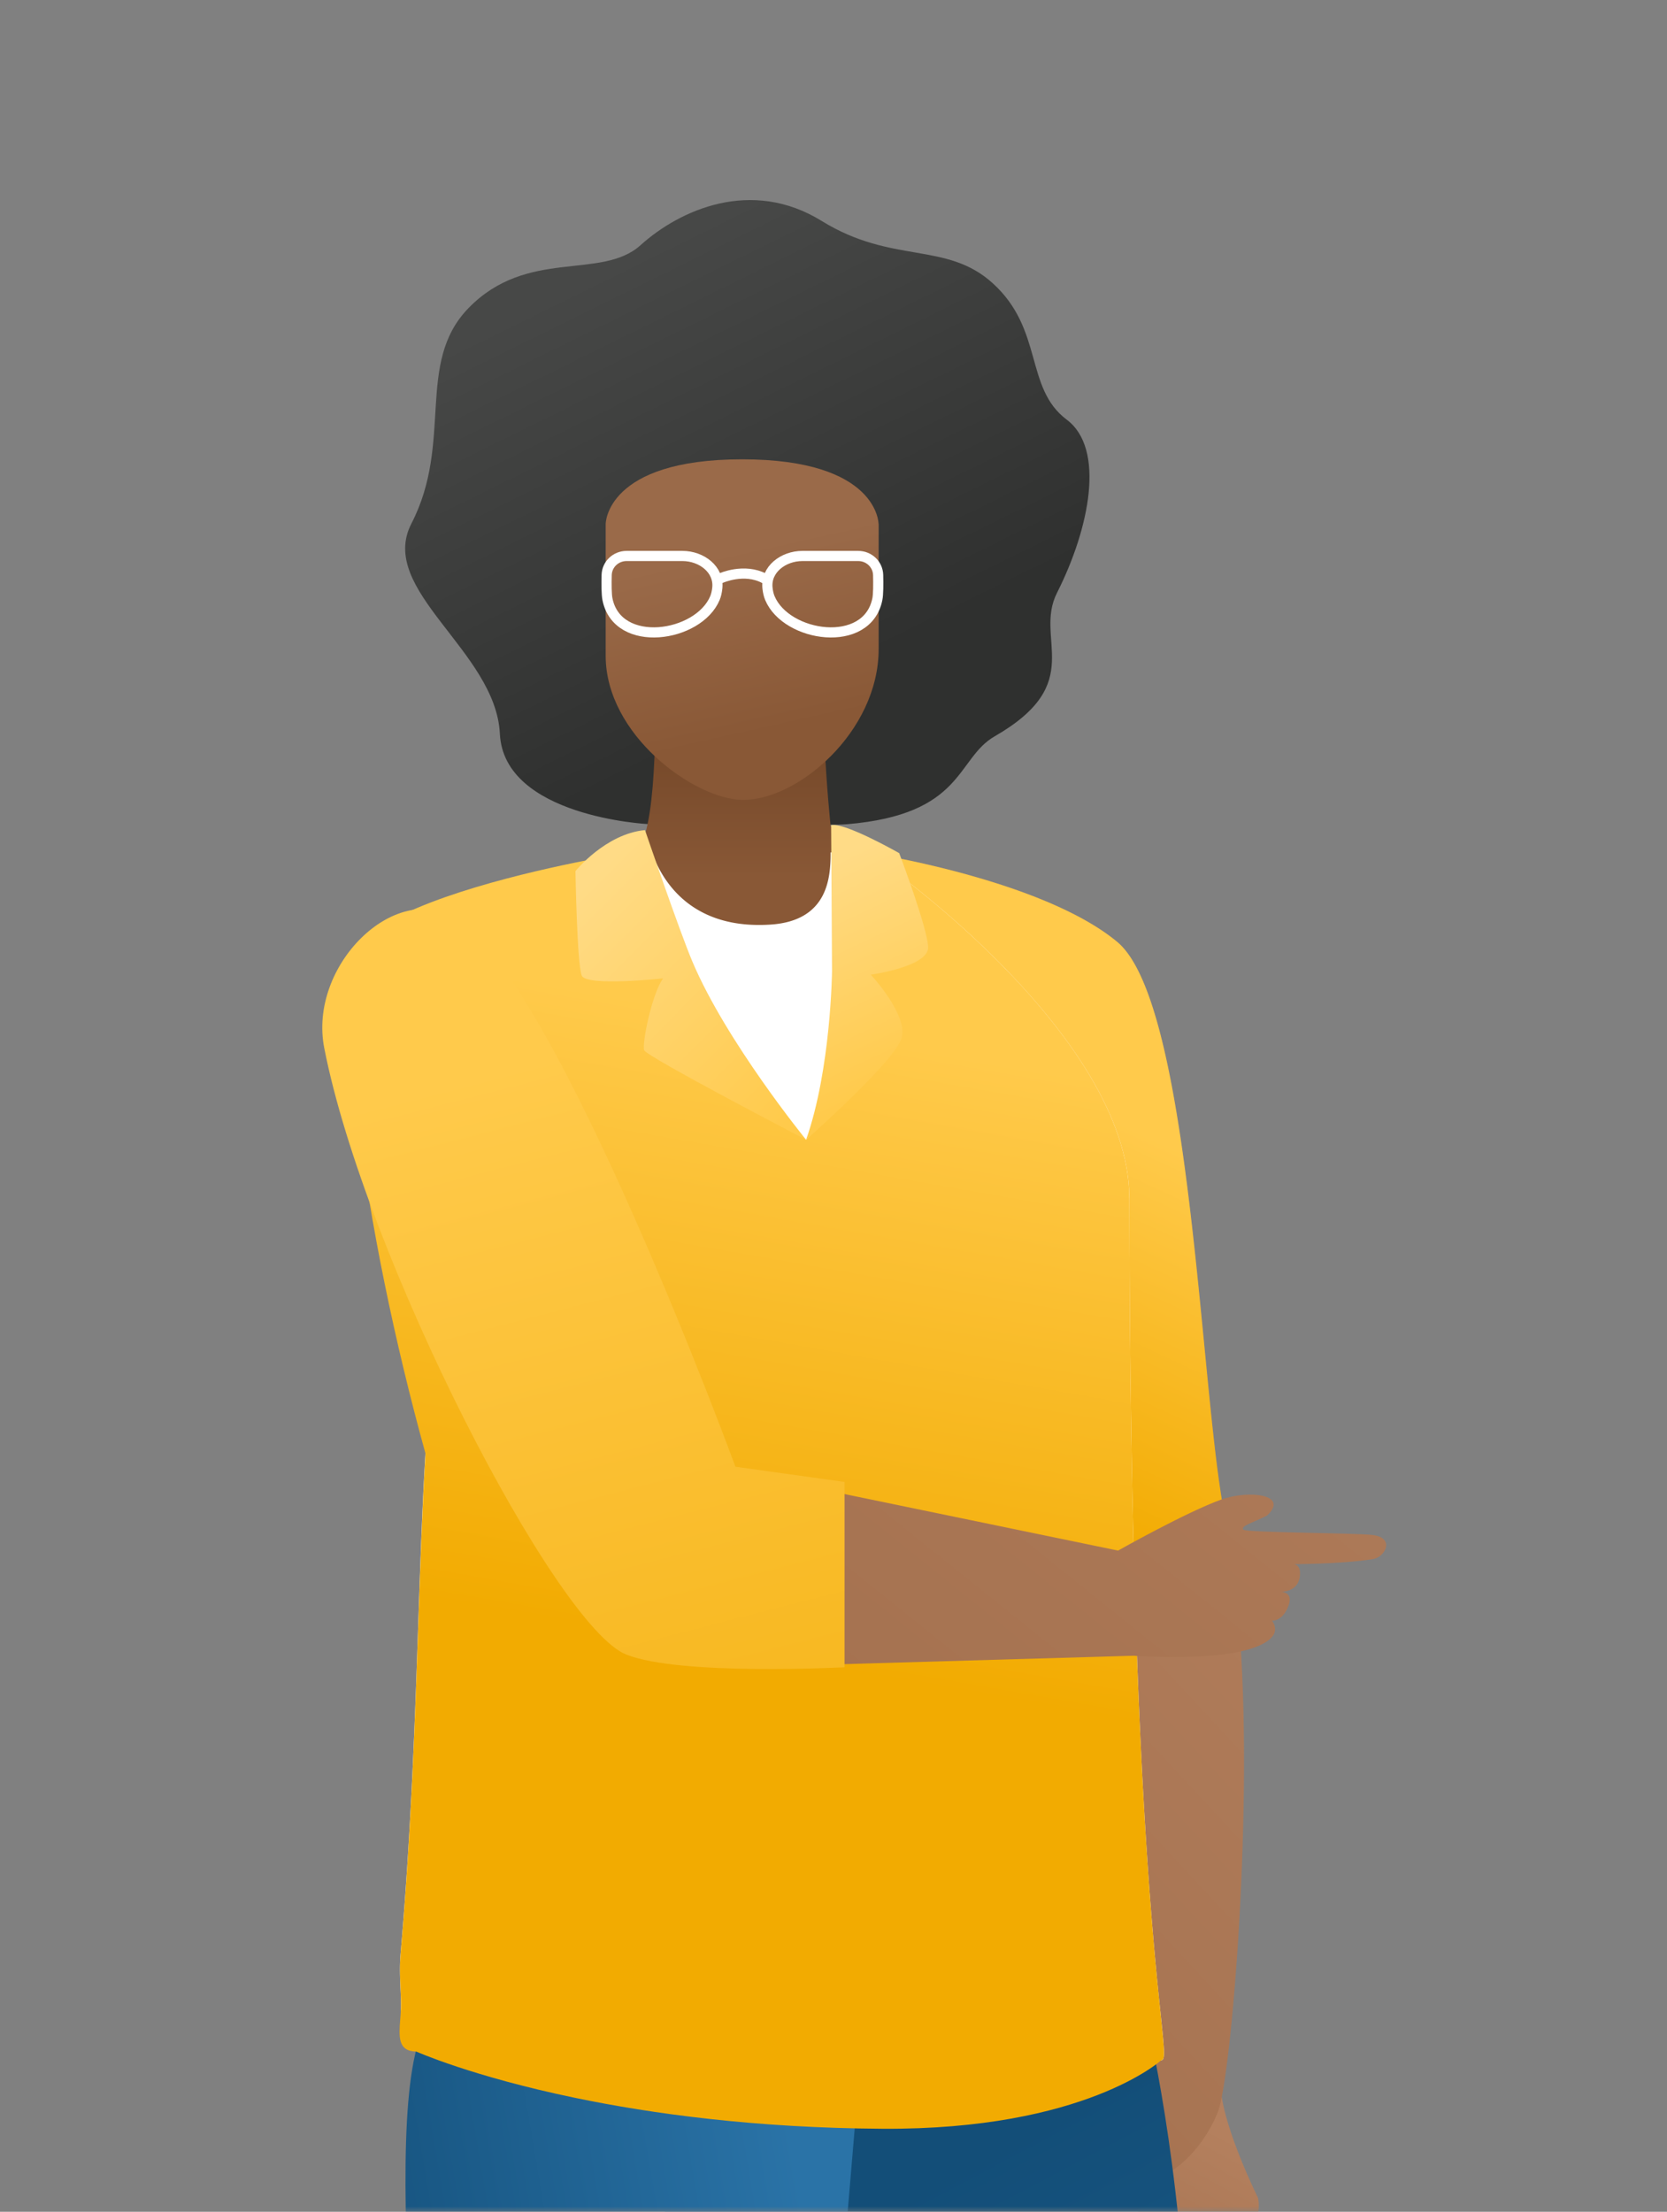 <svg width="150" height="199" viewBox="0 0 150 199" fill="none" xmlns="http://www.w3.org/2000/svg"><rect x="0" y="0" width="150" height="199" fill="#808080" stroke="none"/><mask id="a" style="mask-type:alpha" maskUnits="userSpaceOnUse" x="0" y="7" width="150" height="192"><path d="M0 44.953c0-17.891 0-26.837 5.558-32.395C11.116 7 20.062 7 37.953 7h74.094c17.891 0 26.837 0 32.395 5.558C150 18.116 150 27.062 150 44.953v116.094c0 17.891 0 26.837-5.558 32.395C138.884 199 129.938 199 112.047 199H37.953c-17.891 0-26.837 0-32.395-5.558C0 187.884 0 178.938 0 161.047V44.953z" fill="#fff"/></mask><g mask="url(#a)"><path d="M109.924 188.552s.251 2.895 3.268 9.19c0 0 1.381 4.284-7.672 10.704-9.053 6.42-.251-19.894-.251-19.894h4.655z" fill="url(#b)"/><path d="M77.97 76.696s5.08 27.223 10.62 55.661c6.017 30.91 12.584 63.255 13.761 63.65 2.265.753 5.724-2.208 7.236-5.984 1.213-3.039 3.293-28.007 1.877-44.15-.347-3.937-.747-7.173-1.19-9.172-2.264-10.201-2.952-46.28-9.74-51.946-6.794-5.666-22.563-8.06-22.563-8.06z" fill="url(#c)"/><path d="M77.972 76.696s2.928 15.688 6.758 35.69a4931.912 4931.912 0 0 0 3.86 19.971c5.426 10.651 10.087 17.896 11.527 16.532 2.934-2.776 8.091-3.117 11.354-3.016-.347-3.936-.747-7.173-1.189-9.172a40.348 40.348 0 0 1-.508-2.872c-1.901-12.834-2.976-43.85-9.232-49.074-6.8-5.666-22.57-8.06-22.57-8.06z" fill="url(#d)"/><path d="M58.293 74.145s-12.95-.646-13.313-8.12c-.363-7.473-11.06-12.92-7.96-18.92 3.799-7.356.334-14.43 5.128-19.376 5.287-5.447 11.962-2.491 15.484-5.665 3.523-3.174 9.965-6.101 16.313-2.18 6.354 3.923 11.199 1.81 15.375 5.593 4.612 4.176 2.861 9.427 6.667 12.282 3.486 2.614 2.063 9.76-.871 15.571-2.121 4.183 2.76 8.105-5.615 12.92-3.486 2.005-2.73 7.038-13.32 7.91-4.764.377-15.113-1.852-17.888-.015z" fill="url(#e)"/><path d="M58.898 59.792s.437 10.756-.832 15.19l-10.79 6.146 37.757 5.648L74.74 74.299s-1.422-13.237 0-18.153c1.43-4.909-15.842 3.647-15.842 3.647z" fill="url(#f)"/><path fill-rule="evenodd" clip-rule="evenodd" d="M66.78 41.326c-12.281 0-12.28 5.816-12.28 5.816V59c0 7.13 7.955 12.89 12.282 12.968 4.961.085 12.288-6.118 12.282-13.596v-11.21l-.009-.02s.009-5.816-12.273-5.816z" fill="url(#g)"/><path d="M54.66 53.914c-.088-.43-.092-1.341-.072-2.174.023-.965.825-1.717 1.79-1.717h5.031c1.71 0 3.325 1.207 3.133 2.906-.036.317-.101.62-.209.878-1.48 3.545-8.762 4.626-9.673.107zm24.286 0c.088-.43.091-1.341.071-2.174-.023-.965-.824-1.717-1.79-1.717h-5.03c-1.71 0-3.326 1.207-3.134 2.906.036.317.102.62.21.878 1.48 3.545 8.761 4.626 9.673.107z" stroke="#fff" stroke-width=".914"/><path d="M64.828 52.037c.085-.04 2.131-.955 3.948.006" stroke="#fff" stroke-width=".914" stroke-linecap="round" stroke-linejoin="round"/><path d="M76.89 273.285c.527 2.884.855 5.254.945 6.953 1.195 23.334 19.617 76.68 22.91 77.925 5.097 1.926 13.128-2.166 17.329-3.506 1.739-.557 2.916-2.316 2.527-4.099-9.124-41.99-12.476-102.456-13.695-138.253-.616-18.034-3.705-30.485-3.705-30.485s-44.924-12.002-45.193 3.183c-.239 13.427 14.873 66.121 18.883 88.282z" fill="url(#h)"/><path d="M77.822 180.678L63.135 354.662s-10.428 2.519-18.542.503c0 0-6.956-88.928-6.376-111.09.58-22.161-4.99-59.299 1.273-63.397 6.262-4.087 38.332 0 38.332 0z" fill="url(#i)"/><path d="M36.076 180.684a3.55 3.55 0 0 0 3.496 3.691l37.424.575 27.488.419c1.285.024-2.785-10.292-2.862-77.531-.018-15.005-23.221-31.148-23.645-31.148l-3.238.006c0 2.16-.169 6.15-5.41 6.492-6.214.406-9.262-2.87-10.575-6.235 0-.042-3.992.7-5.151 2.393-3.102 4.53-9.358 15.569-13.35 34.787-3.149 15.179-1.942 35.468-4.206 61.651-.168 1.896.077 3.577.03 4.9z" fill="#fff"/><path fill-rule="evenodd" clip-rule="evenodd" d="M51.74 188.749c-9.304-1.932-14.281-4.164-14.281-4.164-1.668-.025-1.567-1.337-1.443-2.934.024-.314.05-.639.062-.967.02-.523-.008-1.102-.037-1.728-.044-.957-.094-2.023.007-3.166.953-10.985 1.292-20.935 1.599-29.904.183-5.384.355-10.414.64-15.103-5.558-20.043-8.99-43.714-4.82-46.871 4.254-3.22 14.257-5.51 19.18-6.48.097-.014.17.078.222.256.073-.111.145-.219.216-.322 10.982 18.638 19.45 25.184 19.45 25.184 6.035-5.876 5.438-25.854 5.438-25.854l.005-.006c.425 0 23.628 16.143 23.645 31.149.055 47.052 2.064 66.229 2.825 73.495.327 3.117.423 4.042.038 4.035 0 0-6.89 6.276-25.08 6.162-11.437-.071-20.746-1.346-27.666-2.782z" fill="url(#j)"/><path d="M72.535 102.549s-14.36-7.473-14.573-8.06c-.213-.586.71-5.12 1.707-6.461 0 0-6.896.754-7.322-.251-.425-1.005-.567-9.4-.567-9.4s2.7-3.356 6.258-3.691c0 0 3.111 9.112 4.266 11.834 3.05 7.216 10.231 16.029 10.231 16.029z" fill="url(#k)"/><path d="M74.866 87.417s-.098 8.797-2.333 15.132c0 0 8.093-7.127 8.614-9.215.521-2.089-2.791-5.639-2.791-5.639s5.234-.72 5.16-2.488c-.073-1.768-2.604-8.448-2.604-8.448s-4.886-2.787-6.125-2.52l.08 13.178z" fill="url(#l)"/><path d="M70.17 149.894v-16.672l30.437 6.289s6.167-3.48 9.302-4.597c2.453-.874 6.149-.466 4.1 1.444-1.277.65-2.37.928-2.142 1.261.195.285 10.193.3 11.661.491 2.037.265 1.089 1.996.028 2.166-2.934.471-7.595.461-7.595.461s1.237-.335.988 1.173c-.248 1.509-1.962 1.306-1.962 1.306s1.52-.179.934 1.311c-.547 1.391-1.467 1.287-1.467 1.287s.448.528.213 1.126c-.378.961-2.467 1.904-6.798 2.094-3.156.139-5.793-.058-5.793-.058l-.001-.006-31.905.924z" fill="url(#m)"/><path d="M56.353 148.866c4.887 1.937 19.641 1.142 19.641 1.142v-16.672l-9.82-1.371S50.186 88.343 41.05 82.634c-5.509-3.443-13.32 4.25-11.876 11.647 3.654 18.728 20.84 52.073 27.178 54.585z" fill="url(#n)"/></g><defs><linearGradient id="b" x1="109.528" y1="191.61" x2="100.716" y2="207.925" gradientUnits="userSpaceOnUse"><stop stop-color="#B4805E"/><stop offset="1" stop-color="#A4714F"/></linearGradient><linearGradient id="c" x1="101.208" y1="94.168" x2="41.164" y2="150.005" gradientUnits="userSpaceOnUse"><stop stop-color="#B4805E"/><stop offset="1" stop-color="#A4714F"/></linearGradient><linearGradient id="d" x1="97.251" y1="99.385" x2="82.58" y2="130.799" gradientUnits="userSpaceOnUse"><stop stop-color="#FFCA4B"/><stop offset="1" stop-color="#F2AB01"/></linearGradient><linearGradient id="e" x1="66.927" y1="18.163" x2="91.109" y2="67.253" gradientUnits="userSpaceOnUse"><stop stop-color="#474847"/><stop offset=".766" stop-color="#2F302F"/></linearGradient><linearGradient id="f" x1="66.154" y1="67.544" x2="66.154" y2="78.874" gradientUnits="userSpaceOnUse"><stop stop-color="#76492A"/><stop offset="1" stop-color="#895836"/></linearGradient><linearGradient id="g" x1="71.788" y1="65.223" x2="68.189" y2="49.078" gradientUnits="userSpaceOnUse"><stop stop-color="#895836"/><stop offset="1" stop-color="#9A6A49"/></linearGradient><linearGradient id="h" x1="58.005" y1="209.805" x2="112.828" y2="313.235" gradientUnits="userSpaceOnUse"><stop stop-color="#134E78"/><stop offset="1" stop-color="#2A73A7"/></linearGradient><linearGradient id="i" x1="36.487" y1="263.544" x2="82.046" y2="255.849" gradientUnits="userSpaceOnUse"><stop stop-color="#134E78"/><stop offset="1" stop-color="#2A73A7"/></linearGradient><linearGradient id="j" x1="92.897" y1="96.109" x2="83.118" y2="151.697" gradientUnits="userSpaceOnUse"><stop stop-color="#FFCA4B"/><stop offset="1" stop-color="#F2AB01"/></linearGradient><linearGradient id="k" x1="54.238" y1="78.017" x2="74.03" y2="97.786" gradientUnits="userSpaceOnUse"><stop stop-color="#FFDB86"/><stop offset="1" stop-color="#FFCA4B"/></linearGradient><linearGradient id="l" x1="77.872" y1="75.931" x2="86.689" y2="94.625" gradientUnits="userSpaceOnUse"><stop stop-color="#FFDB86"/><stop offset="1" stop-color="#FFCA4B"/></linearGradient><linearGradient id="m" x1="120.592" y1="81.716" x2="65.028" y2="150.908" gradientUnits="userSpaceOnUse"><stop stop-color="#B4805E"/><stop offset="1" stop-color="#A4714F"/></linearGradient><linearGradient id="n" x1="56.353" y1="93.368" x2="82.846" y2="196.142" gradientUnits="userSpaceOnUse"><stop stop-color="#FFCA4B"/><stop offset="1" stop-color="#F2AB01"/></linearGradient></defs></svg>